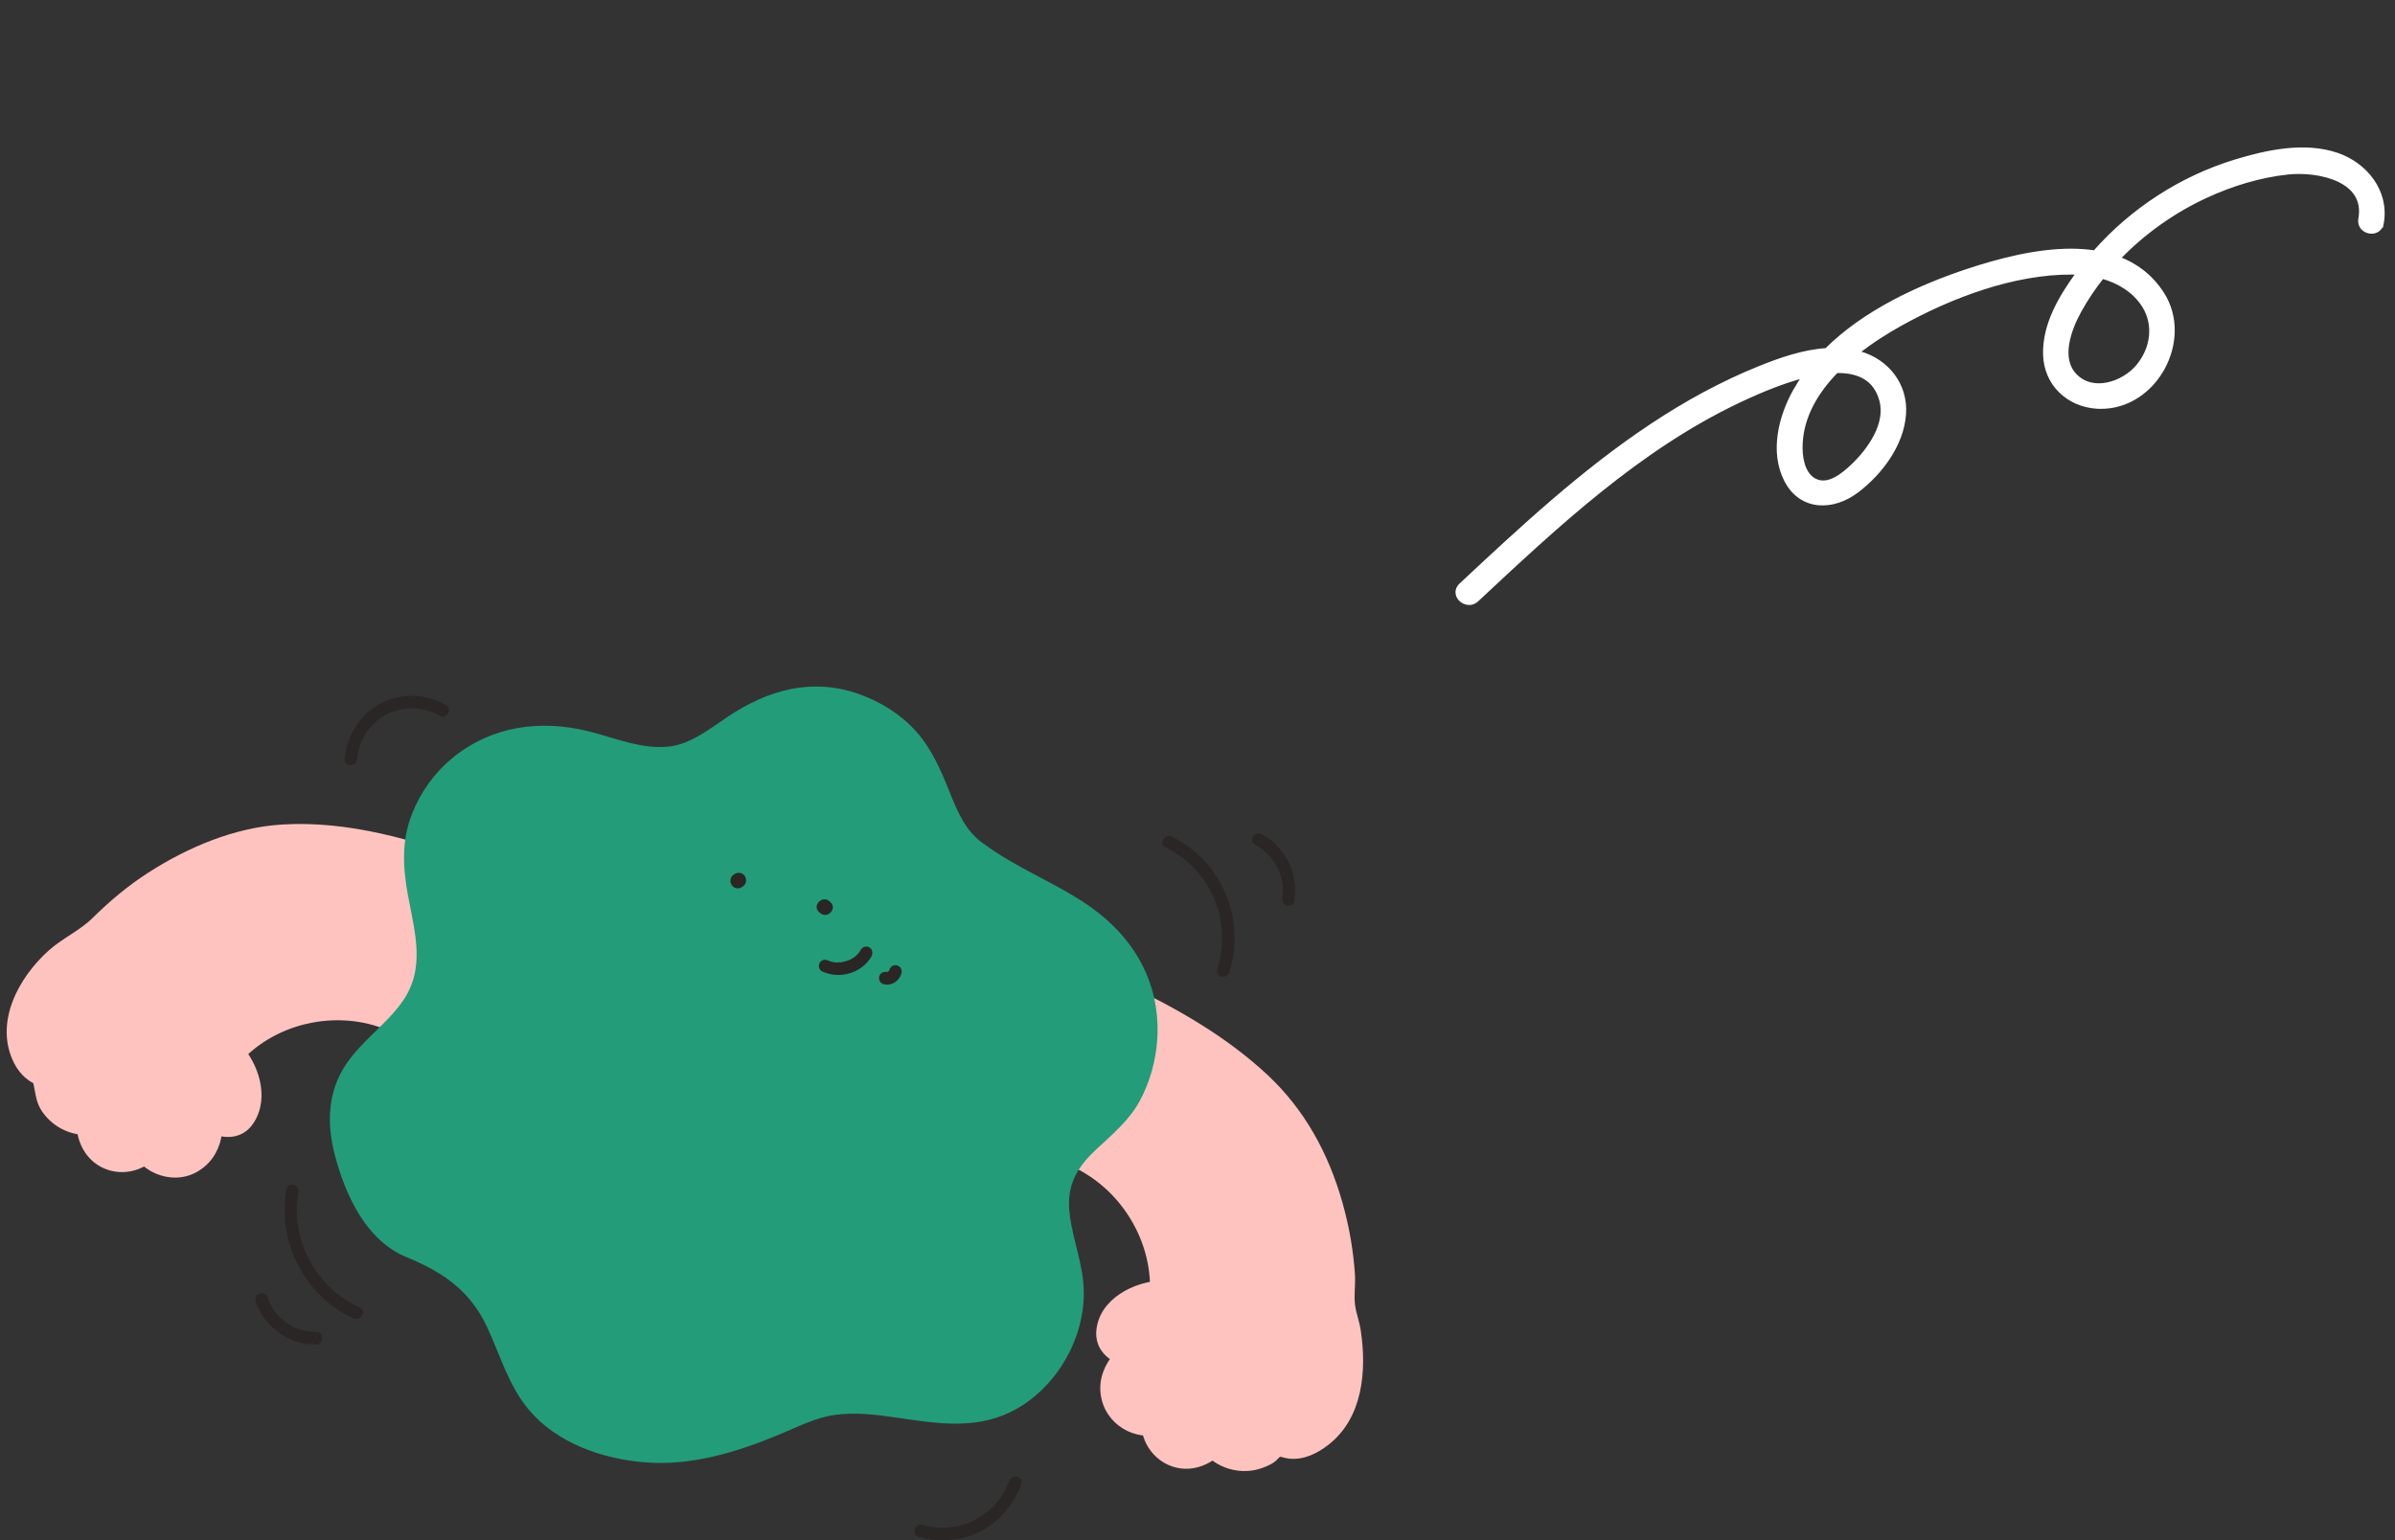 <svg width="286" height="184" viewBox="0 0 286 184" fill="none" xmlns="http://www.w3.org/2000/svg">
<rect x="0" y="0" width="286" height="184" fill="#333333" stroke="none"/>
<g clip-path="url(#clip0_4154_3)">
<path d="M26.646 125.789C28.163 127.092 29.04 129.129 28.951 131.136C28.921 131.944 28.698 132.813 28.059 133.292C26.78 134.265 25.026 133.112 23.866 132.019C24.877 133.966 24.461 136.692 22.646 137.89C20.832 139.088 17.859 138.054 17.517 135.898C16.892 137.485 14.81 138.219 13.279 137.5C11.747 136.781 10.959 134.835 11.405 133.187C9.13 133.936 6.394 132.109 6.186 129.713C6.127 129.069 6.201 128.335 5.77 127.856C5.517 127.586 5.16 127.466 4.848 127.302C3.688 126.673 3.287 125.265 3.123 123.947C2.395 118.271 8.699 113.599 11.941 112.011C16.862 106.261 26.661 100.944 34.2 100.705C41.739 100.465 49.158 102.547 56.221 105.212L47.508 121.177C40.579 118.062 31.39 119.829 26.646 125.789Z" fill="#FFC3BF"/>
<path d="M28.223 124.202C30.557 126.403 32.118 130.312 30.676 133.427C28.892 137.291 24.743 135.793 22.29 133.607L25.799 130.881C27.256 134.071 26.75 138.249 23.405 140.046C20.342 141.693 16.193 139.896 15.376 136.497L19.45 137.036C18.23 139.492 15.242 140.63 12.684 139.672C9.8 138.578 8.699 135.449 9.249 132.603L12 135.374C9.383 136.033 6.677 135.074 5.086 132.858C4.239 131.66 4.268 130.581 3.941 129.234C3.986 129.398 4.878 129.893 3.733 129.249C3.51 129.129 3.302 128.964 3.108 128.799C2.514 128.32 2.053 127.706 1.696 127.017C-0.758 122.18 2.216 116.759 5.83 113.524C7.435 112.086 9.532 111.158 11.034 109.675C13.086 107.653 15.242 105.826 17.665 104.269C22.424 101.199 28.014 98.833 33.709 98.488C41.59 98.009 49.515 100.33 56.831 103.041C58.199 103.55 58.898 104.988 58.169 106.336C55.27 111.652 52.355 116.983 49.456 122.3C48.831 123.453 47.493 123.573 46.408 123.108C40.237 120.443 32.535 122.18 28.252 127.377C26.409 129.608 23.271 126.403 25.1 124.202C30.765 117.328 40.757 115.815 48.668 119.23L45.62 120.038C48.519 114.722 51.433 109.391 54.333 104.074L55.671 107.369C50.303 105.362 44.742 103.61 39.018 103.101C34.022 102.652 29.412 103.34 24.832 105.452C22.617 106.47 20.506 107.698 18.513 109.121C16.52 110.544 15.152 112.356 13.324 113.779C12.015 114.797 10.469 115.426 9.19 116.549C7.763 117.792 6.395 119.26 5.711 121.057C5.339 122.045 5.235 123.064 5.428 124.097C5.696 125.505 6.722 125.505 7.554 126.508C8.714 127.886 7.971 131.764 10.841 131.046C12.58 130.611 13.903 132.139 13.591 133.816C13.324 135.239 14.915 136.257 15.643 134.79C16.506 133.067 19.286 133.502 19.717 135.329C19.911 136.122 20.877 136.467 21.561 135.988C22.379 135.419 22.334 133.981 21.977 133.187C20.937 130.896 23.509 128.709 25.487 130.462C25.695 130.641 26.453 131.45 26.81 131.39C26.617 131.42 26.81 130.881 26.736 130.387C26.587 129.174 25.977 128.245 25.115 127.422C23.018 125.445 26.171 122.27 28.267 124.247L28.223 124.202Z" fill="#FFC3BF"/>
<path d="M139.504 155.232C137.511 155.052 135.459 155.846 134.091 157.313C133.541 157.897 133.08 158.661 133.184 159.47C133.393 161.057 135.43 161.521 137.021 161.596C134.939 162.225 133.289 164.427 133.705 166.583C134.121 168.74 136.932 170.147 138.701 168.874C138.017 170.432 138.954 172.454 140.545 173.053C142.136 173.652 144.054 172.858 144.916 171.39C145.972 173.562 149.184 174.251 151.028 172.708C151.518 172.289 151.994 171.72 152.633 171.705C152.99 171.705 153.332 171.87 153.674 171.974C154.923 172.364 156.202 171.66 157.258 170.866C161.793 167.422 160.693 159.619 159.548 156.175C160.172 148.612 157.094 137.83 151.979 132.244C146.864 126.658 140.203 122.779 133.363 119.544L128.144 136.991C135.207 139.792 140.381 147.639 139.474 155.232H139.504Z" fill="#FFC3BF"/>
<path d="M139.504 157.478C138.076 157.418 137.244 157.807 136.069 158.511C135.608 158.781 135.34 158.901 135.534 159.065C135.846 159.335 136.649 159.32 137.05 159.335C139.608 159.5 140.024 162.869 137.645 163.753C136.783 164.067 135.623 165.116 135.935 166.164C136.143 166.883 136.991 167.302 137.615 166.913C139.221 165.954 141.526 167.557 140.887 169.444C140.366 170.986 142.18 171.435 143.013 170.222C143.935 168.874 145.972 168.68 146.864 170.222C147.251 170.896 147.92 171.316 148.738 171.256C149.719 171.181 150.254 170.267 151.087 169.833C152.381 169.174 153.258 169.833 154.507 169.773C155.488 169.728 156.484 168.68 157.02 167.916C159.087 164.951 158.447 160.623 157.6 157.343C157.094 155.351 157.466 153.135 157.258 151.083C157.005 148.612 156.44 146.141 155.696 143.775C154.209 139.028 151.83 134.969 148.202 131.585C143.563 127.257 137.943 124.172 132.262 121.476L135.534 120.128C133.794 125.939 132.054 131.764 130.315 137.575L128.753 134.805C136.708 138.099 142.611 146.336 141.719 155.202C141.437 158.047 136.961 158.077 137.259 155.202C137.943 148.462 133.794 141.723 127.564 139.133C126.463 138.683 125.616 137.65 126.003 136.362C127.742 130.551 129.482 124.726 131.222 118.915C131.668 117.433 133.184 116.953 134.493 117.567C140.53 120.443 146.418 123.797 151.34 128.38C155.8 132.543 158.64 137.77 160.306 143.64C161.109 146.486 161.629 149.421 161.808 152.371C161.867 153.494 161.674 154.707 161.808 155.816C161.927 156.834 162.343 157.867 162.492 158.901C163.22 163.738 162.759 169.369 158.626 172.588C157.272 173.637 155.681 174.415 153.927 174.236C153.555 174.191 153.198 174.071 152.827 173.996C152.44 173.891 152.485 173.861 152.975 173.906L152.604 174.236C152.202 174.775 151.265 175.164 150.671 175.374C147.771 176.377 144.515 175.134 142.983 172.469H146.834C145.199 174.865 142.195 176.258 139.415 174.94C136.946 173.772 135.668 170.836 136.545 168.231L139.816 170.761C136.902 172.514 132.946 171.016 131.757 167.826C130.389 164.142 133.051 160.623 136.411 159.38L137.006 163.798C133.987 163.603 130.166 162.031 131.028 158.242C131.846 154.662 136.173 152.805 139.474 152.955C142.329 153.09 142.344 157.583 139.474 157.448L139.504 157.478Z" fill="#FFC3BF"/>
<path d="M116.352 102.712C112.442 100.211 111.743 95.613 109.78 91.764C107.089 86.478 101.022 83.587 95.208 84.336C89.796 85.04 86.302 89.832 81.187 91.24C75.908 92.333 70.912 89.099 65.678 88.889C59.478 88.499 53.292 92.348 51.151 98.354C49.515 102.487 51.062 106.845 51.82 111.053C54.303 124.995 39.226 124.262 41.887 136.347C42.824 140.6 45.233 146.62 49.545 148.178C65.574 153.959 57.262 166.643 72.042 171.465C81.529 174.565 90.197 170.058 94.376 168.425C105.706 162.525 116.218 174.401 124.962 161.806C126.954 158.946 127.593 155.306 126.939 151.907C126.225 148.193 124.575 144.105 125.898 140.346C127.37 136.182 132.099 134.295 134.136 130.432C136.366 126.223 136.664 121.042 134.686 116.684C131.385 109.361 122.701 107.399 116.575 102.891L116.337 102.712H116.352Z" fill="#239C7A"/>
<path d="M115.222 104.658C113.066 103.191 111.52 101.244 110.405 98.878C109.379 96.676 108.695 94.295 107.461 92.183C104.977 87.975 99.52 85.594 94.747 86.687C89.974 87.781 86.465 92.438 81.469 93.456C75.447 94.669 70.035 90.806 64.102 91.12C59.195 91.375 54.556 94.834 53.084 99.597C51.404 105.018 54.957 110.619 54.169 116.175C53.679 119.649 51.79 122.494 49.396 124.965C47.523 126.882 45.114 128.709 44.192 131.33C42.958 134.894 44.831 139.552 46.645 142.577C47.969 144.763 49.515 145.692 51.805 146.65C54.095 147.609 56.102 148.807 57.887 150.439C60.652 152.97 62.139 156.295 63.507 159.724C64.726 162.794 66.094 165.73 68.964 167.572C73.693 170.582 79.611 170.821 84.904 169.473C89.171 168.395 92.993 165.999 97.231 164.951C101.751 163.843 106.226 164.801 110.732 165.37C115.237 165.939 119.148 165.4 122.255 161.716C124.218 159.365 125.214 156.474 124.932 153.404C124.649 150.334 123.475 147.534 123.237 144.509C123.014 141.663 123.727 138.908 125.452 136.632C126.895 134.73 128.798 133.307 130.463 131.615C134.344 127.646 134.85 120.922 131.935 116.235C129.422 112.176 124.664 110.139 120.65 107.983C118.776 106.98 116.932 105.931 115.222 104.658C112.947 102.951 115.163 99.042 117.468 100.78C121.482 103.79 126.285 105.512 130.359 108.432C135.013 111.772 138.032 116.519 138.225 122.39C138.329 125.535 137.571 128.814 136.069 131.57C134.79 133.906 132.738 135.583 130.835 137.365C128.575 139.492 127.37 141.604 127.712 144.823C128.054 148.043 129.393 151.053 129.422 154.318C129.497 160.188 125.869 166.194 120.56 168.725C116.1 170.851 111.341 169.953 106.658 169.279C104.383 168.949 102.018 168.695 99.728 169.009C97.439 169.324 95.297 170.417 93.156 171.315C88.012 173.457 82.57 175.149 76.919 174.67C71.893 174.251 66.481 172.379 63.135 168.38C60.712 165.475 59.745 161.896 58.169 158.526C56.117 154.138 52.876 151.952 48.519 150.155C43.731 148.178 41.248 142.787 39.999 138.024C38.988 134.206 39.107 130.327 41.411 127.002C43.27 124.307 46.036 122.42 47.954 119.784C50.883 115.755 49.545 111.457 48.712 106.92C48.103 103.625 47.939 100.375 49.203 97.215C50.229 94.61 51.879 92.303 54.035 90.536C58.734 86.702 64.533 85.924 70.317 87.361C73.41 88.14 76.666 89.548 79.923 89.173C82.525 88.874 84.844 86.987 86.956 85.579C91.729 82.404 96.963 80.922 102.554 82.898C105.126 83.812 107.535 85.295 109.379 87.346C111.222 89.398 112.323 91.929 113.364 94.52C114.3 96.871 115.297 99.312 117.453 100.78C119.817 102.397 117.586 106.291 115.207 104.658H115.222Z" fill="#239C7A"/>
<path d="M97.915 109.046L97.796 108.941C96.948 108.163 98.212 106.89 99.059 107.668L99.178 107.773C100.026 108.552 98.762 109.825 97.915 109.046L97.796 108.941C96.948 108.163 98.212 106.89 99.059 107.668L99.178 107.773C100.026 108.552 98.762 109.825 97.915 109.046Z" fill="#2A2625"/>
<path d="M87.67 104.434L87.774 104.374C87.878 104.314 87.982 104.269 88.101 104.269C88.22 104.239 88.339 104.254 88.458 104.284C88.577 104.314 88.681 104.359 88.755 104.449C88.859 104.509 88.934 104.598 88.978 104.703L89.067 104.913C89.112 105.078 89.112 105.227 89.067 105.392L88.978 105.602C88.904 105.737 88.785 105.841 88.651 105.931L88.547 105.991C88.443 106.051 88.339 106.096 88.22 106.096C88.101 106.126 87.982 106.111 87.863 106.081C87.744 106.051 87.64 106.006 87.566 105.916C87.462 105.856 87.387 105.767 87.343 105.662L87.253 105.452C87.209 105.287 87.209 105.138 87.253 104.973L87.343 104.763C87.417 104.628 87.536 104.524 87.67 104.434Z" fill="#2A2625"/>
<path d="M104.1 114.198C102.94 116.25 100.249 117.028 98.152 116.025C97.796 115.845 97.691 115.321 97.885 115.007C98.108 114.632 98.539 114.557 98.896 114.737C98.896 114.737 99.074 114.812 98.985 114.782C98.896 114.752 99.059 114.812 99.074 114.812C99.178 114.842 99.282 114.872 99.386 114.902C99.491 114.932 99.595 114.947 99.699 114.962C99.52 114.932 99.728 114.962 99.758 114.962C99.803 114.962 99.847 114.962 99.892 114.962C100.115 114.962 100.323 114.962 100.546 114.932C100.383 114.947 100.68 114.902 100.74 114.887C100.859 114.857 100.977 114.827 101.082 114.797C101.186 114.767 101.29 114.722 101.394 114.692C101.498 114.647 101.245 114.767 101.424 114.677C101.468 114.647 101.528 114.632 101.572 114.602C101.661 114.557 101.766 114.497 101.855 114.438C101.899 114.408 101.944 114.378 101.989 114.348C101.989 114.348 102.152 114.228 102.078 114.288C102.003 114.348 102.152 114.228 102.152 114.228C102.197 114.198 102.226 114.153 102.271 114.123C102.345 114.048 102.42 113.973 102.494 113.883C102.524 113.838 102.568 113.809 102.598 113.764C102.524 113.838 102.598 113.779 102.613 113.734C102.687 113.629 102.747 113.539 102.806 113.434C103 113.09 103.476 112.97 103.818 113.165C104.159 113.359 104.278 113.838 104.085 114.183L104.1 114.198Z" fill="#2A2625"/>
<path d="M107.639 116.265C107.609 116.384 107.565 116.519 107.505 116.624C107.475 116.684 107.446 116.744 107.401 116.804C107.237 117.028 107.074 117.193 106.851 117.343C106.449 117.597 105.974 117.672 105.513 117.567C105.334 117.523 105.156 117.373 105.067 117.223C104.977 117.073 104.933 116.819 104.992 116.639C105.052 116.459 105.156 116.28 105.334 116.19C105.513 116.1 105.706 116.07 105.914 116.115C105.944 116.115 105.974 116.115 105.988 116.115L105.795 116.085C105.87 116.085 105.959 116.085 106.033 116.085L105.84 116.115C105.929 116.115 106.018 116.085 106.107 116.04L105.929 116.115C106.018 116.07 106.107 116.025 106.182 115.965L106.033 116.085C106.033 116.085 106.167 115.965 106.226 115.89L106.107 116.04C106.107 116.04 106.197 115.905 106.226 115.83L106.152 116.01C106.152 116.01 106.197 115.89 106.212 115.845C106.256 115.666 106.405 115.486 106.554 115.396C106.702 115.306 106.955 115.261 107.133 115.321C107.312 115.381 107.49 115.486 107.579 115.666C107.669 115.845 107.698 116.04 107.654 116.25L107.639 116.265Z" fill="#2A2625"/>
<path d="M139.92 99.926C145.868 102.831 148.812 109.825 146.79 116.16C146.492 117.073 145.065 116.684 145.362 115.755C147.191 110.005 144.559 103.835 139.177 101.214C138.314 100.795 139.072 99.507 139.92 99.926Z" fill="#2A2625"/>
<path d="M150.641 99.626C153.51 101.109 155.101 104.464 154.566 107.639C154.507 108.043 154.016 108.267 153.644 108.163C153.228 108.043 153.064 107.639 153.124 107.234C153.555 104.703 152.128 102.068 149.882 100.914C149.525 100.735 149.421 100.226 149.615 99.896C149.823 99.537 150.269 99.447 150.626 99.626H150.641Z" fill="#2A2625"/>
<path d="M35.642 142.442C34.587 148.043 37.828 153.944 42.973 156.19C43.85 156.579 43.092 157.867 42.229 157.478C36.43 154.947 33.04 148.238 34.215 142.038C34.393 141.094 35.821 141.499 35.642 142.442Z" fill="#2A2625"/>
<path d="M31.955 154.992C32.728 157.448 35.226 159.17 37.754 159.095C38.705 159.065 38.705 160.563 37.754 160.593C34.542 160.683 31.494 158.466 30.527 155.396C30.23 154.483 31.672 154.078 31.955 154.992Z" fill="#2A2625"/>
<path d="M121.958 177.261C121.14 179.537 119.579 181.499 117.482 182.697C115.148 184.045 112.293 184.344 109.721 183.596C108.799 183.326 109.2 181.888 110.122 182.158C114.404 183.401 119.014 181.125 120.531 176.872C120.858 175.973 122.285 176.362 121.958 177.276V177.261Z" fill="#2A2625"/>
<path d="M52.504 85.504C50.482 84.336 47.895 84.291 45.872 85.489C44.058 86.568 42.809 88.559 42.646 90.671C42.571 91.629 41.084 91.629 41.159 90.671C41.382 88.02 42.839 85.564 45.129 84.201C47.597 82.734 50.779 82.794 53.248 84.216C54.08 84.696 53.337 85.984 52.504 85.504Z" fill="#2A2625"/>
</g>
<path d="M176.336 71.656C175.734 72.219 174.953 72.058 174.494 71.648C174.263 71.442 174.092 71.157 174.062 70.839C174.031 70.511 174.152 70.179 174.449 69.901C181.676 63.146 188.989 56.331 197.279 50.83C201.331 48.142 205.62 45.783 210.137 43.962C212.586 42.976 215.341 42.006 218.111 41.829C222.735 37.236 229.243 34.245 235.115 32.312C238.604 31.164 243.12 29.942 247.381 29.956C248.319 29.96 249.246 30.023 250.149 30.161C254.603 25.082 260.527 21.247 266.976 19.288C270.693 18.155 275.176 17.18 279.048 18.488C282.461 19.643 285.083 22.881 284.409 26.65L284.355 26.912L284.331 26.907C284.229 27.179 284.051 27.381 283.827 27.509C283.546 27.668 283.213 27.701 282.909 27.638C282.605 27.575 282.311 27.413 282.108 27.157C281.902 26.897 281.801 26.551 281.872 26.153C282.088 24.95 281.878 23.994 281.404 23.237C280.927 22.475 280.168 21.891 279.252 21.463C277.415 20.606 275.005 20.402 273.216 20.595C269.855 20.955 266.52 21.972 263.451 23.389L263.45 23.389C259.574 25.175 255.934 27.739 252.938 30.874C255.006 31.651 256.829 32.979 258.184 35.081C259.964 37.844 259.744 41.261 258.269 43.955C256.793 46.65 254.038 48.662 250.705 48.586L250.375 48.571C246.992 48.347 244.323 45.859 244.224 42.362C244.122 38.742 246.13 35.445 248.125 32.692C248.154 32.653 248.184 32.614 248.213 32.575C247.947 32.559 247.682 32.547 247.419 32.545C240.418 32.513 232.939 35.342 226.867 38.727C225.19 39.662 223.404 40.797 221.74 42.12L222.113 42.218C225.354 43.147 227.593 45.989 227.363 49.436C227.118 53.104 224.551 56.471 221.78 58.593C220.372 59.673 218.708 60.247 217.158 60.102C215.596 59.955 214.177 59.077 213.284 57.314C211.575 53.939 212.642 49.764 214.356 46.704C214.71 46.07 215.101 45.459 215.519 44.869C212.833 45.549 210.215 46.689 208.631 47.407L207.479 47.943C195.646 53.593 185.86 62.75 176.336 71.656ZM247.777 44.859C248.846 45.962 250.277 46.217 251.68 45.927C253.089 45.637 254.444 44.801 255.306 43.77C257.045 41.689 257.481 38.812 256.02 36.498C254.895 34.717 253.061 33.617 251.044 33.044C250.016 34.334 249.095 35.7 248.305 37.133C247.695 38.238 247.065 39.675 246.842 41.09C246.619 42.505 246.808 43.859 247.777 44.859ZM216.97 57.515C217.712 57.785 218.486 57.609 219.237 57.209C219.99 56.808 220.685 56.201 221.247 55.667C222.257 54.708 223.315 53.446 224.018 52.062C224.722 50.678 225.057 49.197 224.666 47.781C224.215 46.147 223.259 45.208 222.018 44.726C221.219 44.416 220.295 44.292 219.3 44.306C219.157 44.453 219.016 44.601 218.877 44.752C216.576 47.247 214.976 50.196 215.006 53.562C215.012 54.312 215.124 55.172 215.43 55.91C215.734 56.646 216.221 57.242 216.97 57.515Z" fill="white" stroke="white" stroke-width="0.5"/>
<defs>
<clipPath id="clip0_4154_3">
<rect width="162" height="102" fill="white" transform="matrix(-1 0 0 1 162.789 82)"/>
</clipPath>
</defs>
</svg>
